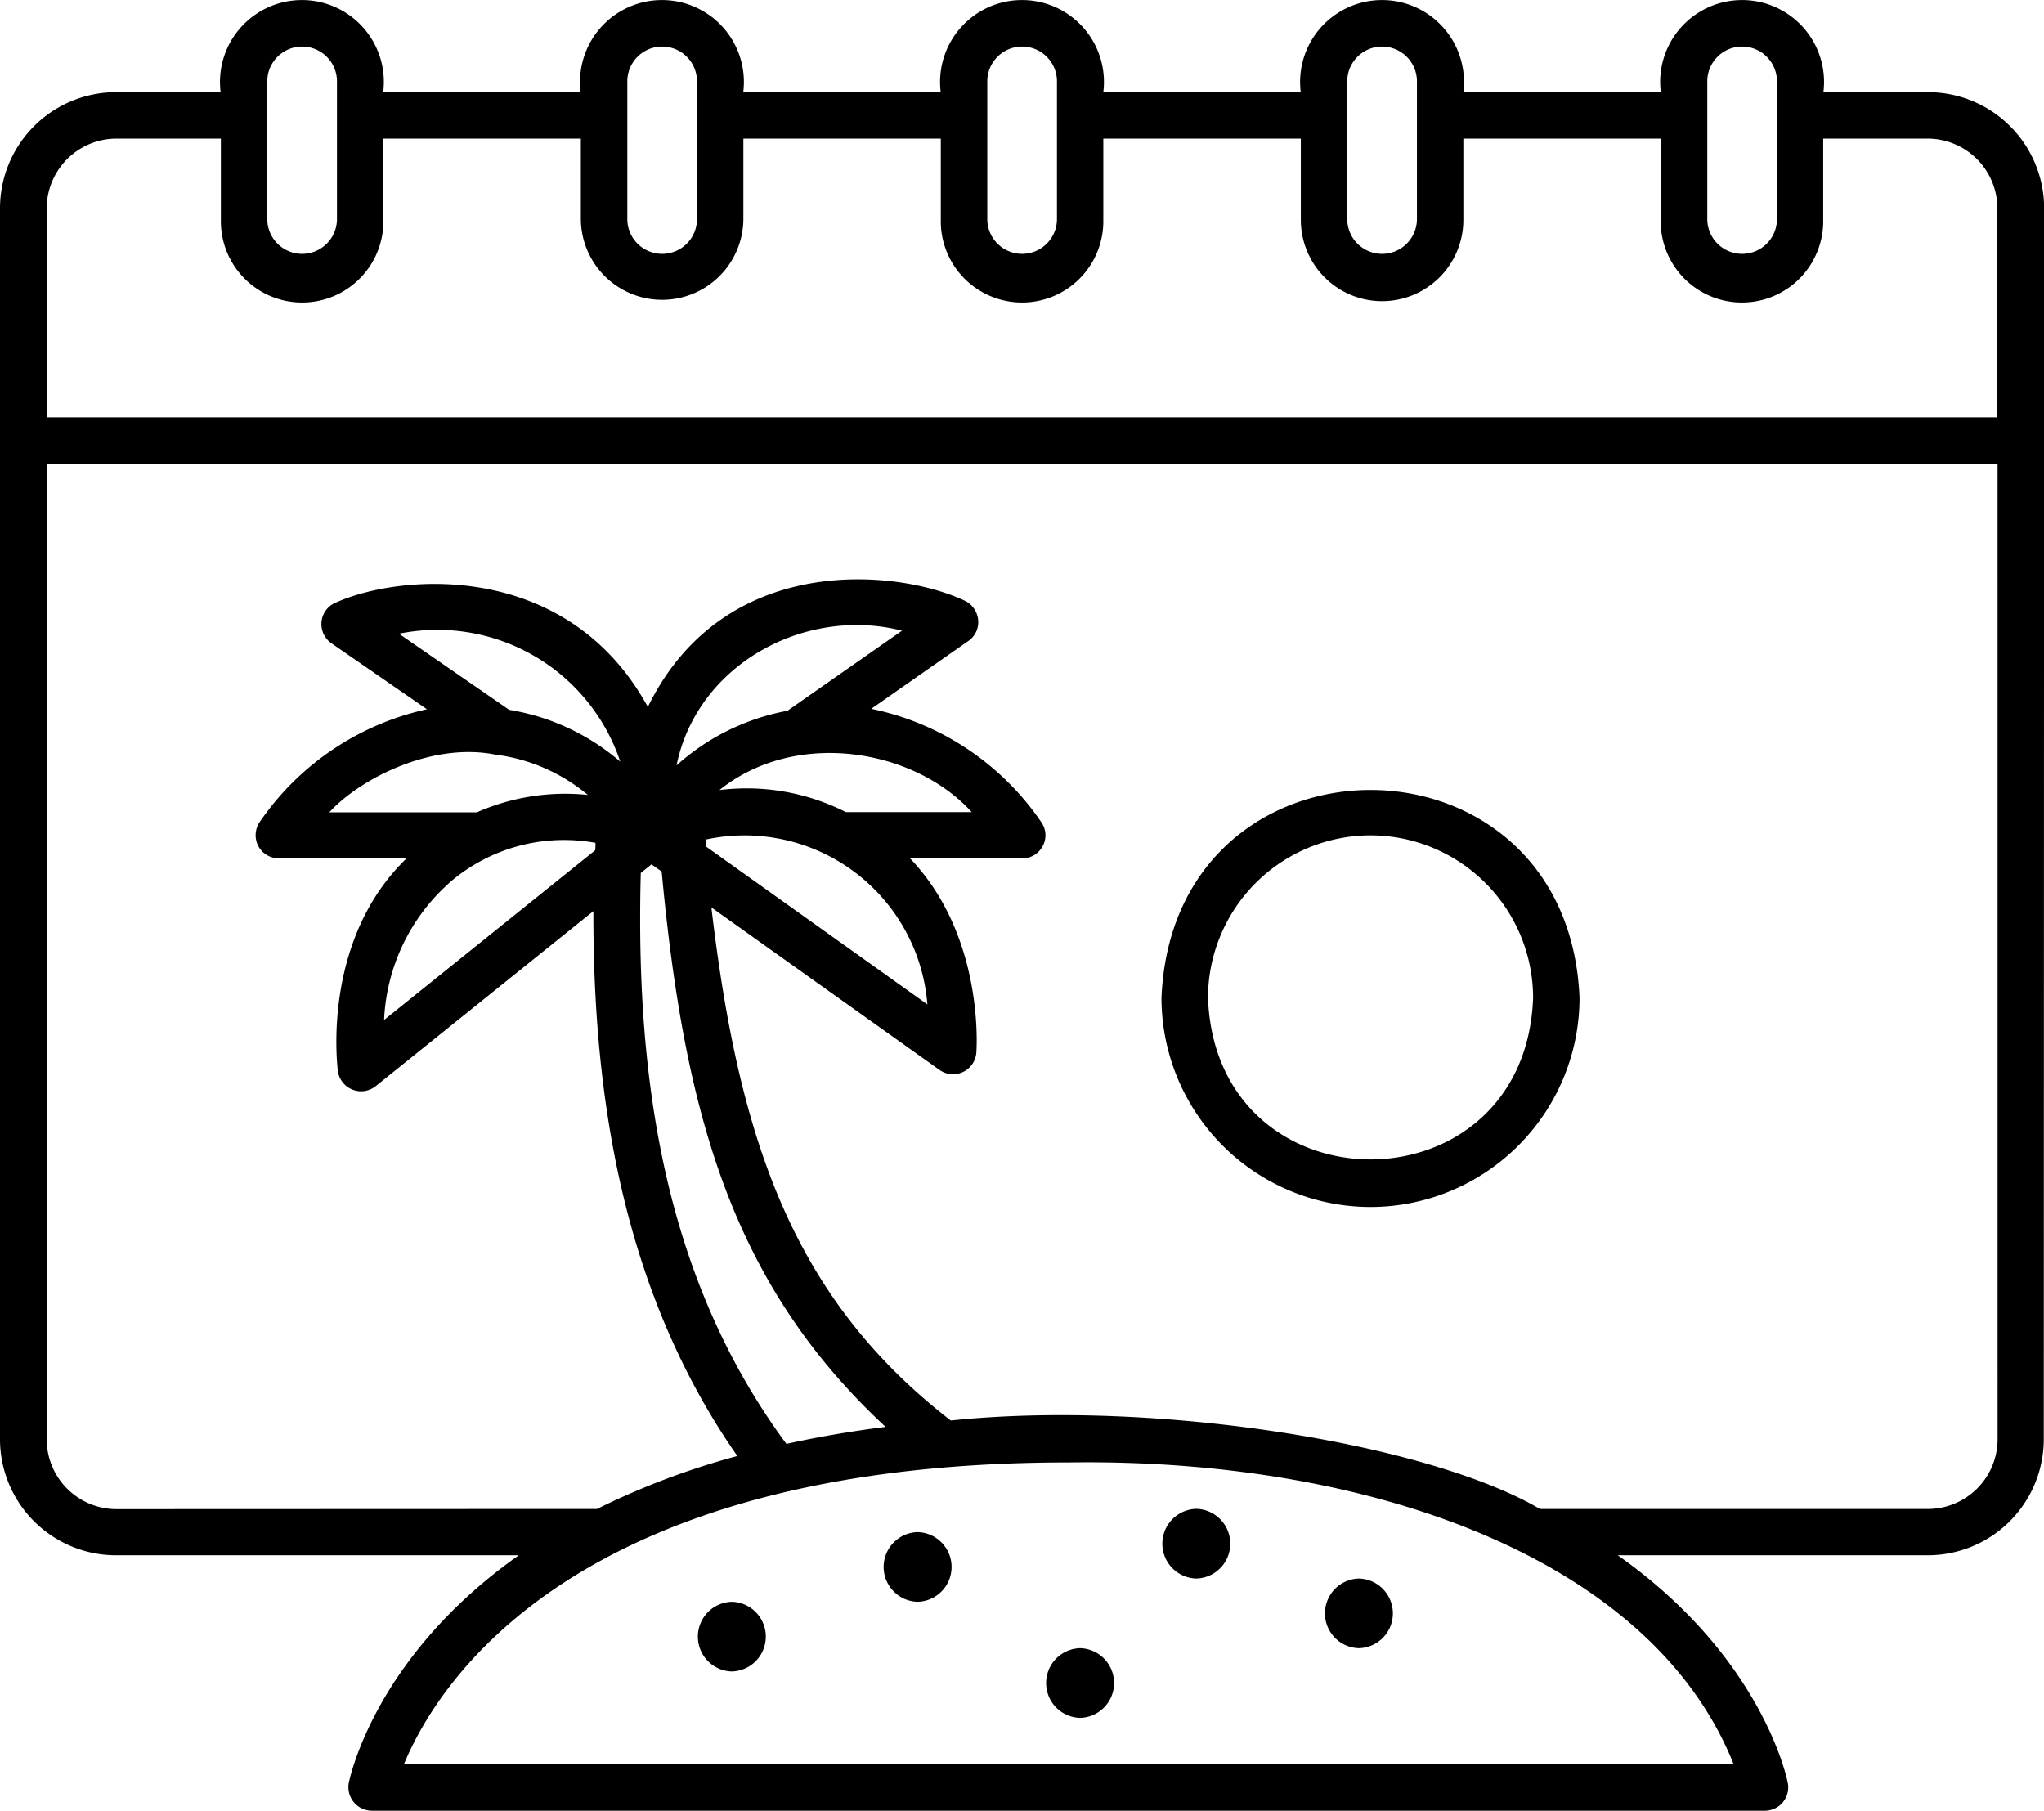 <svg xmlns="http://www.w3.org/2000/svg" width="91.676" height="81.212" viewBox="0 0 91.676 81.212">
  <g id="holiday" transform="translate(-4.156 -9.409)">
    <path id="Path_567" data-name="Path 567" d="M90.625,13.543H85.938a3.675,3.675,0,1,0-7.293,0H69.789a3.675,3.675,0,1,0-7.293,0H53.641a3.675,3.675,0,1,0-7.293,0H37.492a3.675,3.675,0,1,0-7.293,0H21.344a3.675,3.675,0,1,0-7.293,0H9.363A5.208,5.208,0,0,0,4.156,18.75V73.957a5.208,5.208,0,0,0,5.207,5.207H27.425c-6.363,4.488-7.543,9.824-7.625,10.207a1.056,1.056,0,0,0,1.02,1.25h62.5a1.047,1.047,0,0,0,1.02-1.25c-.074-.387-1.262-5.719-7.625-10.207h13.9a5.208,5.208,0,0,0,5.207-5.207l.016-55.207a5.208,5.208,0,0,0-5.207-5.207ZM80.73,13.02a1.563,1.563,0,0,1,3.125,0v6.25a1.563,1.563,0,0,1-3.125,0Zm-16.148,0a1.563,1.563,0,0,1,3.125,0v6.25a1.563,1.563,0,0,1-3.125,0Zm-16.145,0a1.563,1.563,0,0,1,3.125,0v6.25a1.563,1.563,0,0,1-3.125,0Zm-16.145,0a1.563,1.563,0,0,1,3.125,0v6.25a1.563,1.563,0,0,1-3.125,0Zm-16.148,0a1.563,1.563,0,0,1,3.125,0v6.25a1.563,1.563,0,0,1-3.125,0ZM6.25,18.75a3.134,3.134,0,0,1,3.125-3.125h4.688V19.27a3.645,3.645,0,1,0,7.289,0V15.625h8.856V19.27a3.645,3.645,0,0,0,7.289,0V15.625h8.855V19.27a3.645,3.645,0,1,0,7.289,0V15.625H62.5V19.27a3.644,3.644,0,1,0,7.289,0V15.625H78.64V19.27a3.645,3.645,0,1,0,7.289,0V15.625h4.688a3.134,3.134,0,0,1,3.125,3.125v9.375H6.25ZM81.918,88.543H22.27C23.739,84.981,29.821,75,52.082,75c13.449-.2,26.145,4.281,29.832,13.543ZM35.832,47.375c0-.105-.012-.207-.02-.312a8.224,8.224,0,0,1,9.938,7.395l-9.918-7.074Zm6.262-1.543a9.832,9.832,0,0,0-5.668-.988c3.395-2.738,8.707-1.875,11.312.988Zm-2.582-4.551A10.19,10.19,0,0,0,34.5,43.738c.926-4.543,5.77-7.145,10.113-6.043L39.5,41.269ZM27,41.25,22.05,37.832a8.648,8.648,0,0,1,9.926,5.738A10.135,10.135,0,0,0,27,41.246Zm-.562,2.012a8.027,8.027,0,0,1,4.082,1.8,9.863,9.863,0,0,0-4.98.781H18.925c1.387-1.52,4.656-3.187,7.52-2.574Zm-2.105,5.719a7.852,7.852,0,0,1,6.531-1.77,3.144,3.144,0,0,1-.012.332l-9.469,7.613a8.739,8.739,0,0,1,2.957-6.176Zm8.563-.418.48-.387.457.324c1.031,11.031,3.23,18.574,10.043,24.906-1.582.2-3.062.457-4.449.762-5.395-7.3-6.781-16.156-6.531-25.6Zm60.855,25.4a3.134,3.134,0,0,1-3.125,3.125h-17.4c-5.02-2.949-17.293-4.918-26.426-3.969-7.156-5.531-9.52-12.73-10.738-23.012L46.3,57.4a1.048,1.048,0,0,0,1.645-.77c.02-.238.344-5.25-2.969-8.719H50a1.044,1.044,0,0,0,.918-.543,1.021,1.021,0,0,0-.043-1.062A12.215,12.215,0,0,0,43.233,41.2l4.355-3.043a1.023,1.023,0,0,0,.438-.957,1.063,1.063,0,0,0-.613-.855c-3.02-1.418-10.793-2.2-14.2,4.77-3.613-6.594-11.094-5.988-14-4.676a1.033,1.033,0,0,0-.637.855,1.052,1.052,0,0,0,.449.969l4.281,2.957A12.278,12.278,0,0,0,15.788,46.3a1.056,1.056,0,0,0-.043,1.063,1.038,1.038,0,0,0,.918.543h5.73c-3.812,3.676-3.113,9.293-3.082,9.543A1.051,1.051,0,0,0,21,58.129l9.77-7.855c-.02,8.895,1.531,17.375,6.457,24.438a33.977,33.977,0,0,0-6.293,2.375l-21.559.008a3.134,3.134,0,0,1-3.125-3.125V30.207h87.5Z"/>
    <path id="Path_568" data-name="Path 568" d="M36.98,81.25a1.563,1.563,0,0,0,0,3.125A1.563,1.563,0,0,0,36.98,81.25Z"/>
    <path id="Path_569" data-name="Path 569" d="M45.312,78.125a1.563,1.563,0,0,0,0,3.125A1.563,1.563,0,0,0,45.312,78.125Z"/>
    <path id="Path_570" data-name="Path 570" d="M52.6,83.332a1.563,1.563,0,0,0,0,3.125A1.563,1.563,0,0,0,52.6,83.332Z"/>
    <path id="Path_571" data-name="Path 571" d="M65.105,80.207a1.563,1.563,0,0,0,0,3.125A1.563,1.563,0,0,0,65.105,80.207Z"/>
    <path id="Path_572" data-name="Path 572" d="M57.812,77.082a1.563,1.563,0,0,0,0,3.125A1.563,1.563,0,0,0,57.812,77.082Z"/>
    <path id="Path_573" data-name="Path 573" d="M65.625,63.543A9.387,9.387,0,0,0,75,54.168c-.512-12.438-18.238-12.438-18.75,0A9.387,9.387,0,0,0,65.625,63.543Zm0-16.668a7.3,7.3,0,0,1,7.293,7.293c-.363,9.656-14.219,9.656-14.582,0a7.3,7.3,0,0,1,7.293-7.293Z"/>
  </g>
</svg>
